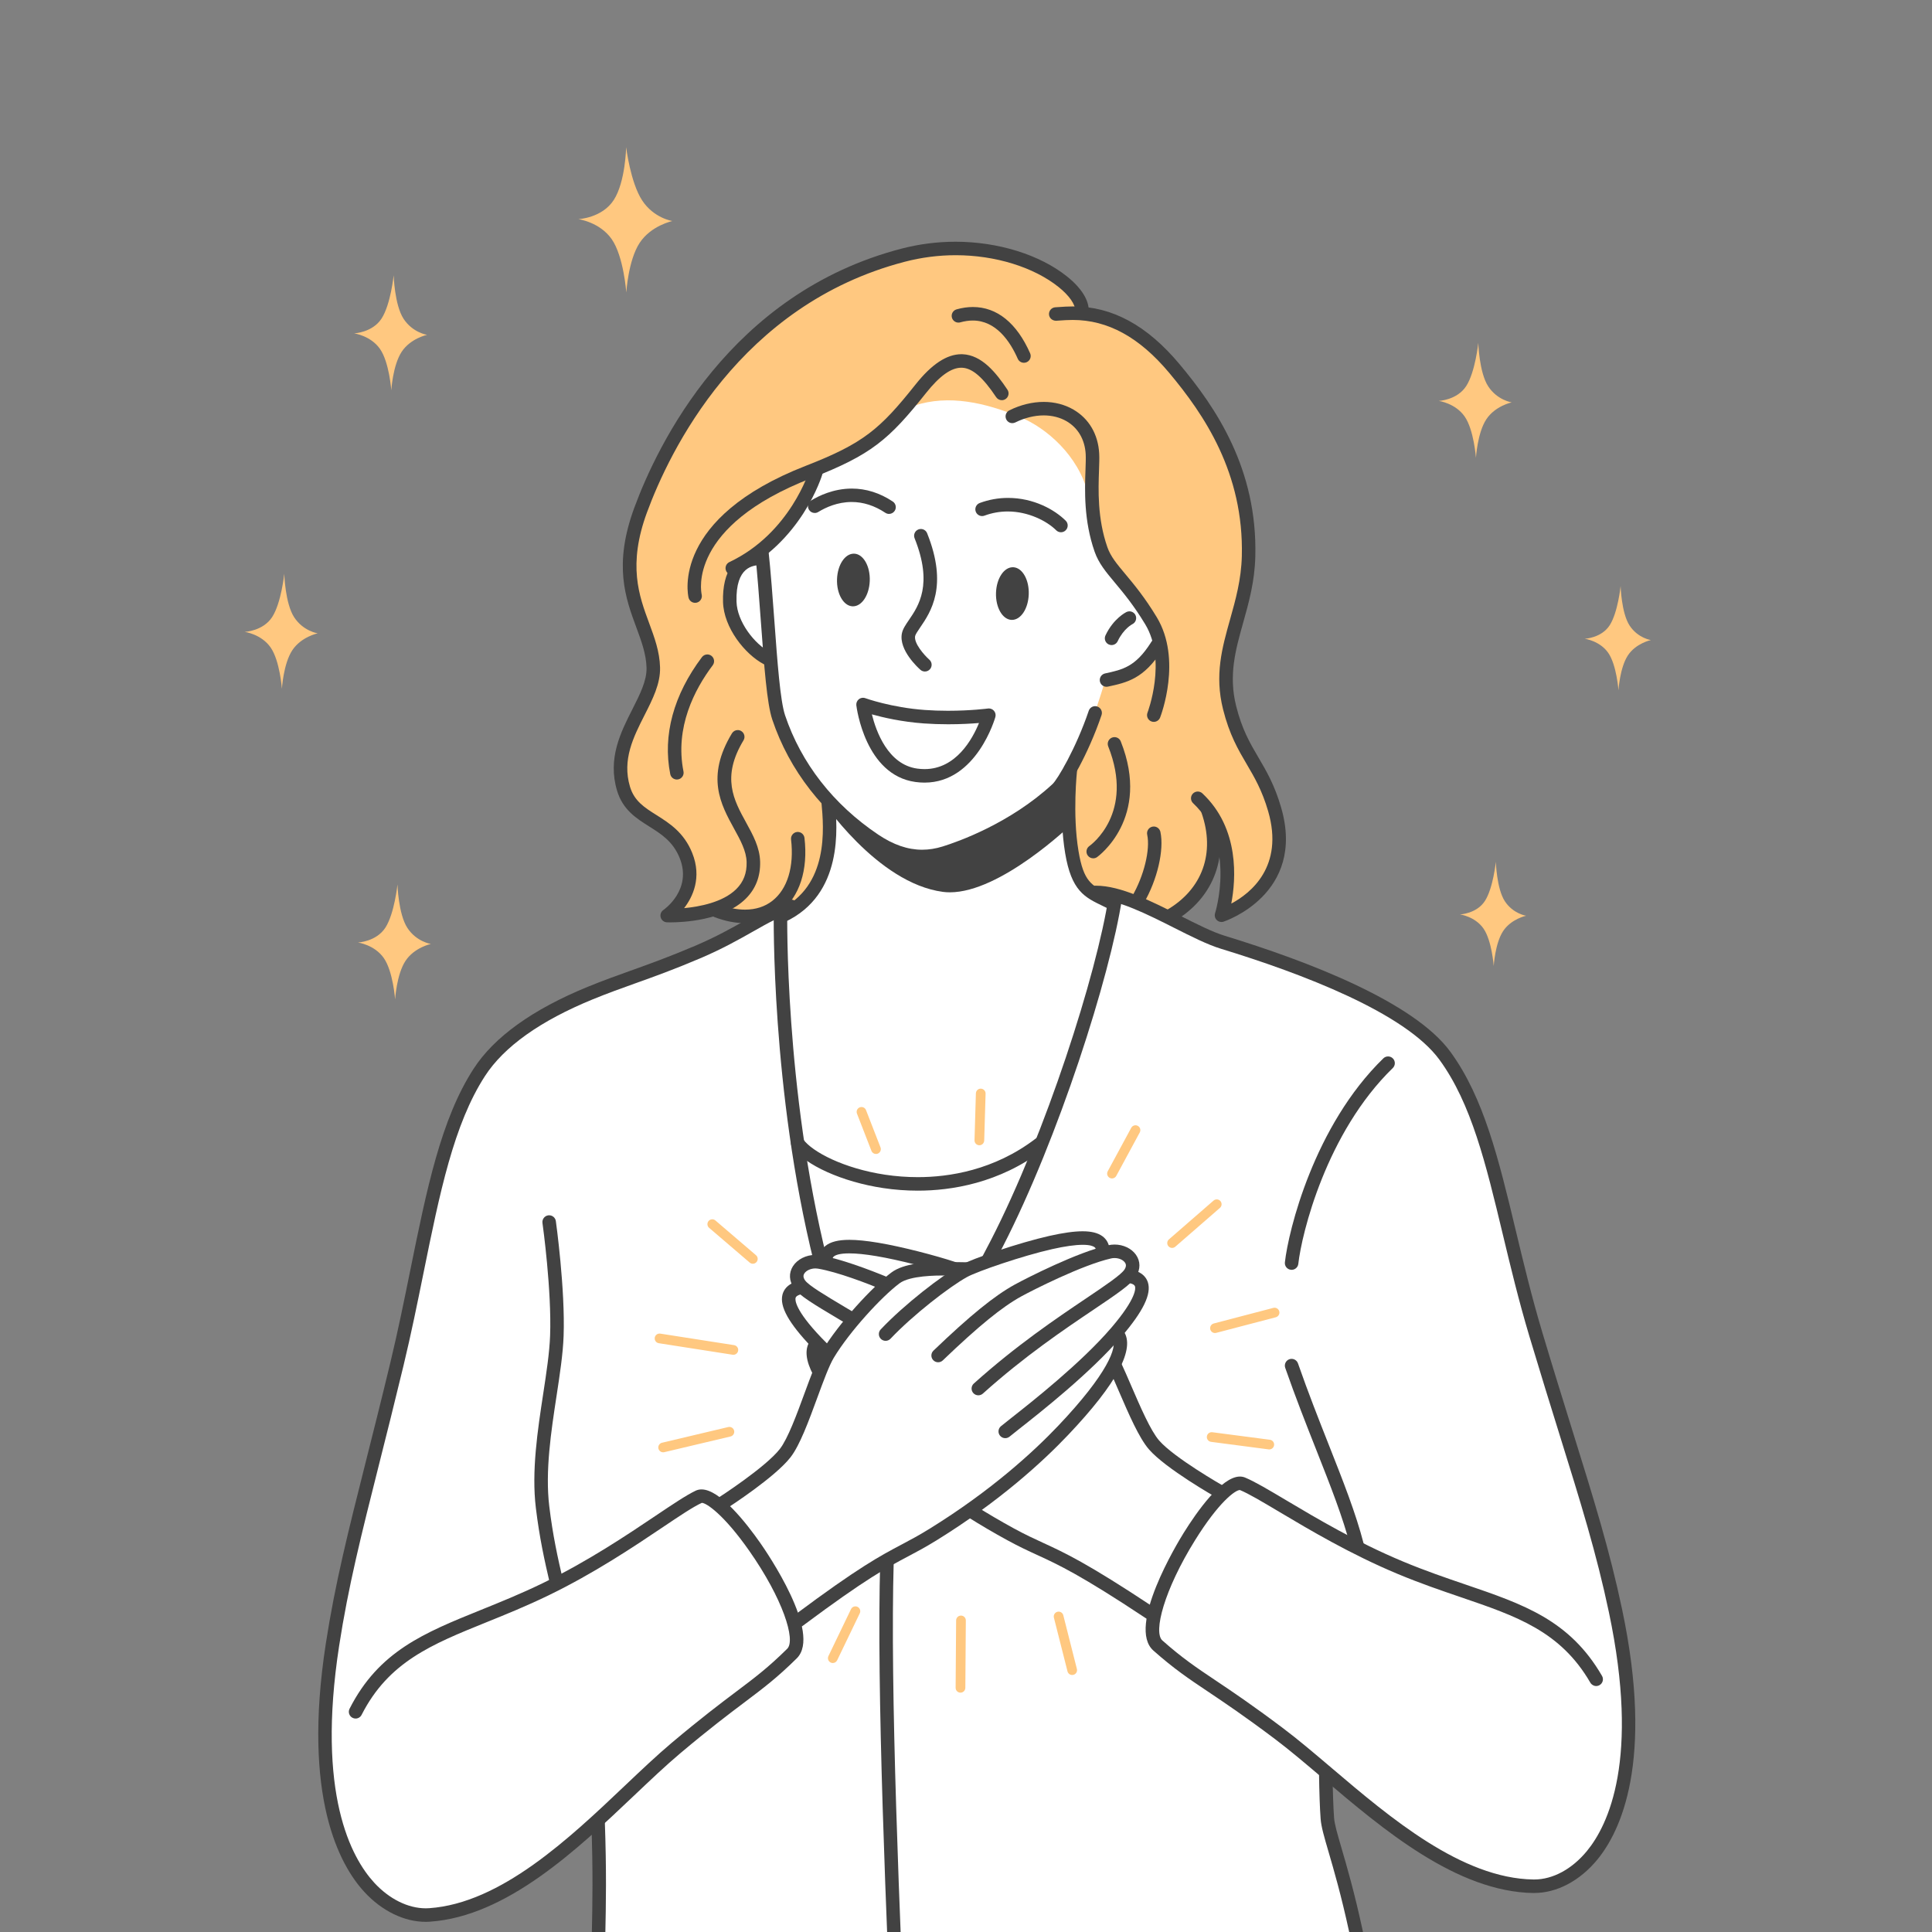 <?xml version="1.0" encoding="utf-8"?>
<!-- Generator: Adobe Illustrator 27.4.0, SVG Export Plug-In . SVG Version: 6.00 Build 0)  -->
<svg version="1.1" id="_x3C_Layer_x3E_" xmlns="http://www.w3.org/2000/svg" xmlns:xlink="http://www.w3.org/1999/xlink" x="0px"
	 y="0px" width="160px" height="160px" viewBox="0 0 160 160" enable-background="new 0 0 160 160" xml:space="preserve">
<rect x="0" y="0" width="160" height="160" fill="#808080" stroke="none"/>
<g>
	<defs>
		<rect id="SVGID_00000164487831261553453740000014934709477927574461_" x="0" width="160" height="160"/>
	</defs>
	<clipPath id="SVGID_00000103259659228371962780000006294155808939875983_">
		<use xlink:href="#SVGID_00000164487831261553453740000014934709477927574461_"  overflow="visible"/>
	</clipPath>
	
		<path clip-path="url(#SVGID_00000103259659228371962780000006294155808939875983_)" fill-rule="evenodd" clip-rule="evenodd" fill="#FFC880" d="
		M35.368,27.73c0,0-1.191-0.176-1.944-1.326c-0.752-1.15-0.822-3.608-0.822-3.608s-0.246,2.414-1,3.581
		c-0.753,1.167-2.277,1.232-2.277,1.232s1.373,0.184,2.143,1.286c0.77,1.101,0.938,3.429,0.938,3.429s0.122-2.069,0.857-3.188
		C33.998,28.018,35.368,27.73,35.368,27.73z"/>
	
		<path clip-path="url(#SVGID_00000103259659228371962780000006294155808939875983_)" fill-rule="evenodd" clip-rule="evenodd" fill="#FFC880" d="
		M26.308,52.449c0,0-1.191-0.176-1.944-1.326c-0.753-1.15-0.822-3.607-0.822-3.607s-0.246,2.413-1,3.581
		c-0.753,1.167-2.277,1.232-2.277,1.232s1.373,0.184,2.143,1.286c0.771,1.101,0.938,3.429,0.938,3.429s0.122-2.069,0.857-3.188
		C24.939,52.737,26.308,52.449,26.308,52.449z"/>
	
		<path clip-path="url(#SVGID_00000103259659228371962780000006294155808939875983_)" fill-rule="evenodd" clip-rule="evenodd" fill="#FFC880" d="
		M35.683,78.174c0,0-1.191-0.176-1.944-1.326c-0.753-1.15-0.822-3.607-0.822-3.607s-0.246,2.413-1,3.581
		c-0.753,1.167-2.277,1.232-2.277,1.232s1.373,0.184,2.143,1.286c0.771,1.101,0.938,3.429,0.938,3.429s0.122-2.069,0.857-3.188
		C34.313,78.462,35.683,78.174,35.683,78.174z"/>
	
		<path clip-path="url(#SVGID_00000103259659228371962780000006294155808939875983_)" fill-rule="evenodd" clip-rule="evenodd" fill="#FFC880" d="
		M55.685,18.304c0,0-1.535-0.227-2.506-1.709c-0.97-1.482-1.325-4.407-1.325-4.407s-0.052,2.868-1.023,4.372
		c-0.971,1.504-2.935,1.588-2.935,1.588s1.769,0.238,2.762,1.657c0.993,1.419,1.209,4.419,1.209,4.419s0.157-2.667,1.105-4.109
		C53.92,18.674,55.685,18.304,55.685,18.304z"/>
	
		<path clip-path="url(#SVGID_00000103259659228371962780000006294155808939875983_)" fill-rule="evenodd" clip-rule="evenodd" fill="#FFC880" d="
		M125.192,33.323c0,0-1.191-0.176-1.944-1.326c-0.753-1.15-0.822-3.608-0.822-3.608s-0.246,2.414-0.999,3.581
		c-0.753,1.167-2.277,1.232-2.277,1.232s1.372,0.184,2.143,1.286c0.771,1.101,0.938,3.429,0.938,3.429s0.121-2.069,0.857-3.188
		C123.823,33.611,125.192,33.323,125.192,33.323z"/>
	
		<path clip-path="url(#SVGID_00000103259659228371962780000006294155808939875983_)" fill-rule="evenodd" clip-rule="evenodd" fill="#FFC880" d="
		M136.718,53.008c0,0-1.078-0.16-1.761-1.201c-0.682-1.041-0.745-3.269-0.745-3.269s-0.223,2.187-0.905,3.244
		c-0.683,1.058-2.063,1.117-2.063,1.117s1.244,0.167,1.941,1.165c0.698,0.997,0.85,3.106,0.85,3.106s0.111-1.875,0.777-2.888
		C135.478,53.268,136.718,53.008,136.718,53.008z"/>
	
		<path clip-path="url(#SVGID_00000103259659228371962780000006294155808939875983_)" fill-rule="evenodd" clip-rule="evenodd" fill="#FFC880" d="
		M126.386,75.838c0,0-1.078-0.16-1.761-1.201c-0.682-1.041-0.745-3.269-0.745-3.269s-0.223,2.187-0.905,3.244
		c-0.683,1.058-2.063,1.117-2.063,1.117s1.244,0.167,1.941,1.165c0.698,0.997,0.85,3.106,0.85,3.106s0.111-1.875,0.777-2.888
		C125.146,76.099,126.386,75.838,126.386,75.838z"/>
	
		<g id="_xFF91_饑2_x5F_1_x5F__00000026842762204001451520000008353342224989465497_" clip-path="url(#SVGID_00000103259659228371962780000006294155808939875983_)">
		<g>
			<path fill-rule="evenodd" clip-rule="evenodd" fill="#FFC880" d="M64.057,26.511c4.318-3.662,12.437-6.97,18.34-5.786
				c6.107,1.225,7.439,5.062,7.439,5.062s2.836,0.574,3.958,1.464c1.745,1.385,3.706,3.341,5.025,5.137
				c1.738,2.365,3.839,6.405,4.371,9.744c0.704,4.412-0.544,8.184-1.204,11.009c-0.32,1.37-0.558,3.91-0.071,5.692
				c1.115,4.075,4.01,7.774,4.036,10.015c0.06,5.295-4.693,6.991-4.693,6.991s0.434-2.845,0.251-4.503
				c-0.183-1.658-0.983-2.128-0.983-2.128s0.15,1.498-0.726,3.194c-0.875,1.697-2.776,3.592-2.776,3.592l-33.976,0.004l-4.004-0.494
				l-3.582,0.043c0,0,2.404-2.4,1.282-4.929c-0.691-1.557-3.079-2.343-4.46-3.986c-0.741-0.881-1.051-2.576-0.972-3.498
				c0.158-1.842,2.55-5.352,2.707-7.719c0.119-1.801-1.124-3.622-1.699-6.026c-0.353-1.477-0.332-3.595,0.046-4.818
				C54.13,38.853,59.439,30.428,64.057,26.511z"/>
			<path fill-rule="evenodd" clip-rule="evenodd" fill="#FFFFFF" d="M64.309,75.718c0,0,13.22-4.303,28.686-1.335
				c3.044,0.585,7.108,3.509,10.153,4.546c4.738,1.615,11.302,3.994,15.088,7.025c5.253,4.205,7.491,20.643,9.261,26.134
				c1.6,4.964,6.117,18.687,7.115,28.624c0.684,6.811-1.347,10.773-2.872,13.186c-2.47,3.909-7.256,2.781-11.597,0.556
				c-5.096-2.612-10.593-7.525-10.593-7.525l0.361,4.114c0,0,1.056,2.608,2,6.447c0.615,2.505,1.078,5.819,1.527,8.29
				c1.136,6.257,1.176,6.374,1.176,6.374s-19.432,3.729-36.047,3.729c-16.615,0-28.825-3.367-28.825-3.367l-0.136-21.699
				c0,0-7.71,7.199-13.571,7.789c-3.303,0.331-6.254-2.712-7.748-5.889c-1.35-2.872-2.006-6.772-1.37-12.394
				c1.282-11.354,5.901-26.628,7.201-32.929c0.494-2.396,3.2-14.174,4.308-16.357c3.761-7.409,10.05-8.522,15.487-10.498
				C59.573,78.483,64.309,75.718,64.309,75.718z"/>
			<path fill-rule="evenodd" clip-rule="evenodd" fill="#FFFFFF" d="M66.217,95.285l19.702-0.389c0,0-0.459,1.447-1.642,4.257
				c-1.182,2.811-3.089,6.985-3.089,6.985l-13.163-0.167L66.217,95.285z"/>
			<path fill-rule="evenodd" clip-rule="evenodd" fill="#FFFFFF" d="M67.472,38.853c0,0,2.435-0.703,4.548-2.138
				c1.346-0.914,1.947-2.547,3.691-3.122c2.869-0.945,5.894-0.243,8.773,0.948c2.17,0.898,4.816,3.168,5.612,6.321
				c0.298,1.179,0.232,2.979,1.254,5.03c0.919,1.844,2.416,3.162,3.414,4.562c0.86,1.206,1.295,2.631,1.295,2.631
				s-0.742,1.51-1.884,2.351c-1.142,0.84-2.686,1.012-2.686,1.012s-0.403,1.459-1.098,3.325c-0.695,1.866-1.683,4.138-1.683,4.138
				s-0.595,5.109,0.282,7.84c0.878,2.731,3.23,3.084,3.23,3.084s-0.387,2.863-1.895,7.901c-1.507,5.038-4.135,12.252-4.135,12.252
				s-5.576,2.996-10.562,3.068c-4.986,0.072-9.383-2.779-9.383-2.779s-0.808-4.703-1.178-9.472c-0.371-4.77-0.391-9.964-0.391-9.964
				s2.158-0.924,3.108-3.293c0.95-2.369,0.779-5.826,0.779-5.826s-2.74-3.861-3.905-6.888c-1.164-3.028-0.754-5.222-0.754-5.222
				s-3.047-0.725-3.432-4.387c-0.395-3.768,2.509-4.183,2.509-4.183s2.069-2.172,3.192-3.969
				C67.295,40.275,67.472,38.853,67.472,38.853z"/>
			<path fill-rule="evenodd" clip-rule="evenodd" fill="#FFFFFF" d="M66.096,106.583c0,0-0.272-1.11,0.169-1.634
				c0.441-0.524,1.596-0.462,1.596-0.462s0.25-1.427,3.14-1.268c2.889,0.16,8.417,1.906,8.417,1.906s5.403-1.99,8.38-2.353
				c2.977-0.363,3.528,0.903,3.528,0.903s1.557-0.159,2.183,0.34c0.626,0.499,0.319,1.656,0.319,1.656s0.969,0.313,0.686,1.49
				c-0.283,1.176-1.819,3.215-1.819,3.215s0.121,0.629-0.005,1.306c-0.126,0.676-0.498,1.399-0.498,1.399l3.168,6.559l5.852,3.858
				c0,0-2.009,2.118-3.42,4.707c-1.411,2.589-2.224,5.65-2.224,5.65l-5.42-3.809l-10.069-4.802l-8.413,5.055l-5.916,4.039
				c0,0-1.132-2.77-2.696-5.155c-1.566-2.386-3.564-4.387-3.564-4.387s4.131-2.73,5.414-4.39c1.349-1.745,2.811-6.643,2.811-6.643
				l-0.116-2.501c0,0-2.049-2.085-2.236-2.913C64.959,106.555,66.096,106.583,66.096,106.583z"/>
			<g>
				<path fill="#424242" d="M59.741,125.101c-0.192,0-0.368-0.096-0.471-0.258c-0.166-0.259-0.091-0.606,0.169-0.772
					c0.04-0.025,3.963-2.549,5.148-4.078c0.663-0.855,1.397-2.856,2.045-4.621c0.523-1.425,1.016-2.766,1.462-3.508
					c1.369-2.277,4.151-5.299,5.725-6.479c1.034-0.775,2.916-0.875,4.44-0.875c0.401,0,0.786,0.008,1.134,0.015
					c0.223,0.005,0.429,0.009,0.613,0.01c0.149,0.001,0.289,0.06,0.394,0.167c0.105,0.107,0.162,0.248,0.161,0.397
					c-0.002,0.317-0.234,0.556-0.54,0.556c-0.211-0.002-0.422-0.006-0.65-0.011c-0.323-0.007-0.694-0.014-1.086-0.014
					c-0.724,0-2.926,0-3.794,0.651c-1.491,1.118-4.133,3.991-5.437,6.161c-0.391,0.649-0.864,1.937-1.365,3.301
					c-0.715,1.949-1.449,3.946-2.217,4.937c-1.271,1.64-5.007,4.063-5.429,4.334C59.953,125.07,59.848,125.101,59.741,125.101z"/>
			</g>
			<g>
				<path fill="#424242" d="M73.342,111.042c-0.143,0-0.279-0.054-0.384-0.153c-0.224-0.212-0.234-0.567-0.023-0.791
					c1.956-2.07,5.061-4.469,6.624-5.328c0.992-0.545,4.877-1.864,7.342-2.417c1.153-0.259,2.056-0.384,2.759-0.384
					c0.72,0,1.253,0.132,1.63,0.404c0.342,0.247,0.546,0.607,0.59,1.041c0.015,0.148-0.029,0.294-0.124,0.409
					c-0.095,0.116-0.229,0.188-0.378,0.203c-0.019,0.002-0.038,0.003-0.056,0.003c-0.289,0-0.527-0.217-0.555-0.504
					c-0.012-0.116-0.048-0.185-0.131-0.245c-0.12-0.087-0.385-0.19-0.966-0.19c-0.623,0-1.472,0.119-2.523,0.355
					c-2.483,0.557-6.209,1.845-7.049,2.306c-1.488,0.818-4.519,3.179-6.349,5.116C73.643,110.978,73.495,111.042,73.342,111.042z"/>
			</g>
			<g>
				<path fill="#424242" d="M81.021,115.554c-0.159,0-0.311-0.068-0.416-0.186c-0.206-0.229-0.187-0.583,0.042-0.789
					c3.511-3.156,6.867-5.415,9.317-7.064c1.557-1.048,2.896-1.95,3.169-2.389c0.181-0.292,0.102-0.466,0.027-0.571
					c-0.16-0.224-0.497-0.369-0.86-0.369c-0.095,0-0.189,0.01-0.279,0.031c-2.388,0.536-6.542,2.65-7.442,3.145
					c-1.597,0.877-3.541,2.462-6.5,5.299c-0.104,0.1-0.242,0.156-0.387,0.156c-0.154,0-0.297-0.061-0.404-0.172
					c-0.214-0.223-0.206-0.578,0.016-0.791c3.035-2.909,5.049-4.546,6.736-5.472c0.988-0.543,5.197-2.686,7.735-3.255
					c0.173-0.039,0.351-0.059,0.53-0.059c0.721,0,1.398,0.322,1.766,0.84c0.385,0.542,0.389,1.201,0.011,1.81
					c-0.399,0.644-1.631,1.473-3.494,2.728c-2.423,1.631-5.742,3.865-9.194,6.968C81.292,115.503,81.159,115.554,81.021,115.554z"/>
			</g>
			<g>
				<path fill="#424242" d="M83.251,119.103c-0.165,0-0.321-0.073-0.428-0.199c-0.199-0.236-0.169-0.589,0.067-0.788
					c0.157-0.132,0.444-0.358,0.828-0.66c1.743-1.372,5.82-4.583,8.32-7.502c2.112-2.468,2.002-3.278,1.959-3.415
					c-0.015-0.048-0.055-0.174-0.393-0.26c-0.299-0.076-0.48-0.382-0.403-0.681c0.063-0.248,0.287-0.42,0.543-0.42
					c0.046,0,0.092,0.006,0.137,0.017c0.777,0.199,1.072,0.658,1.183,1.007c0.305,0.966-0.386,2.39-2.176,4.48
					c-2.575,3.007-6.711,6.263-8.478,7.654l-0.033,0.026c-0.353,0.278-0.618,0.487-0.765,0.611
					C83.509,119.056,83.382,119.103,83.251,119.103z"/>
			</g>
			<g>
				<path fill="#424242" d="M66.157,134.747c-0.176,0-0.344-0.084-0.449-0.225c-0.184-0.247-0.133-0.598,0.114-0.783
					c5.294-3.95,7.098-4.904,8.843-5.826c0.729-0.385,1.412-0.747,2.336-1.319c5.112-3.165,8.61-6.383,10.644-8.526
					c4.056-4.273,4.947-6.555,4.478-7.211c-0.087-0.121-0.122-0.269-0.097-0.416c0.024-0.148,0.105-0.277,0.227-0.364
					c0.094-0.069,0.207-0.105,0.325-0.105c0.18,0,0.35,0.088,0.455,0.235c1.031,1.441-0.508,4.346-4.577,8.632
					c-2.079,2.19-5.652,5.478-10.866,8.707c-0.956,0.591-1.655,0.961-2.396,1.353c-1.711,0.905-3.477,1.838-8.703,5.737
					C66.394,134.709,66.278,134.747,66.157,134.747z"/>
			</g>
			<g>
				<path fill="#424242" d="M35.254,159.159c-1.781,0-3.634-0.904-5.085-2.482c-2.032-2.209-5.149-7.816-3.19-20.538
					c0.769-4.987,1.841-9.243,3.326-15.134c0.597-2.367,1.272-5.044,2.019-8.146c0.628-2.608,1.149-5.173,1.652-7.654
					c1.366-6.731,2.543-12.529,5.252-16.704c1.706-2.631,4.886-4.912,9.452-6.78c1.248-0.511,2.355-0.907,3.527-1.327
					c1.56-0.559,3.173-1.137,5.336-2.056c1.778-0.756,3.117-1.514,4.297-2.183c1.349-0.765,2.41-1.366,3.557-1.638
					c0.043-0.01,0.085-0.014,0.127-0.014c0.261,0,0.486,0.177,0.546,0.429c0.071,0.301-0.115,0.603-0.415,0.674
					c-0.991,0.235-1.991,0.801-3.257,1.518c-1.149,0.651-2.577,1.461-4.418,2.243c-2.189,0.931-3.816,1.514-5.389,2.077
					c-1.17,0.419-2.267,0.812-3.487,1.311c-4.35,1.78-7.357,3.918-8.937,6.353c-2.593,3.996-3.75,9.695-5.09,16.296
					c-0.506,2.494-1.028,5.068-1.666,7.716c-0.729,3.028-1.4,5.691-1.992,8.041l-0.028,0.112
					c-1.478,5.863-2.546,10.099-3.306,15.035c-1.888,12.26,1.011,17.549,2.908,19.61c1.239,1.347,2.794,2.12,4.266,2.12
					c0.096,0,0.192-0.003,0.287-0.01c5.943-0.413,11.623-5.801,16.187-10.131c1.375-1.304,2.667-2.529,3.88-3.551
					c2.459-2.07,4.071-3.284,5.367-4.26c1.531-1.152,2.636-1.984,4.215-3.544c0.726-0.717-0.367-4.15-3.152-8.12
					c-2.099-2.994-3.548-3.962-3.921-3.962c-0.727,0.334-1.813,1.063-3.188,1.987c-2.426,1.63-5.719,3.842-9.538,5.689
					c-1.824,0.882-3.501,1.561-5.124,2.217c-4.522,1.829-8.09,3.271-10.326,7.664c-0.096,0.189-0.287,0.306-0.498,0.306
					c-0.088,0-0.176-0.021-0.254-0.062c-0.274-0.14-0.384-0.477-0.244-0.752c2.425-4.765,6.165-6.277,10.899-8.191
					c1.609-0.651,3.269-1.322,5.061-2.189c3.743-1.81,6.996-3.995,9.372-5.591c1.43-0.961,2.553-1.715,3.327-2.084
					c0.149-0.071,0.313-0.107,0.488-0.107c1.527,0,3.703,2.777,4.864,4.433c0.532,0.758,5.136,7.47,3.022,9.558
					c-1.63,1.609-2.76,2.46-4.323,3.637c-1.294,0.975-2.892,2.178-5.325,4.226c-1.194,1.005-2.474,2.22-3.829,3.505
					c-4.694,4.453-10.537,9.996-16.882,10.437C35.5,159.155,35.378,159.159,35.254,159.159z"/>
			</g>
			<g>
				<path fill="#424242" d="M64.776,76.403c-0.216,0-0.415-0.126-0.507-0.322c-0.131-0.279-0.01-0.613,0.269-0.744
					c4.134-1.94,3.685-6.775,3.494-8.84c-0.028-0.307,0.198-0.58,0.505-0.609c0.018-0.002,0.037-0.003,0.056-0.003
					c0.288,0,0.526,0.218,0.553,0.508c0.195,2.101,0.712,7.683-4.133,9.957C64.938,76.385,64.858,76.403,64.776,76.403z"/>
			</g>
			<g>
				<path fill="#424242" d="M101.085,124.129c-0.095,0-0.19-0.025-0.275-0.073c-0.174-0.098-4.266-2.42-5.66-4.027
					c-0.823-0.949-1.666-2.903-2.481-4.793c-0.289-0.671-0.589-1.365-0.866-1.954c-0.063-0.135-0.071-0.287-0.02-0.428
					c0.051-0.141,0.153-0.253,0.289-0.316c0.075-0.035,0.155-0.054,0.238-0.054c0.216,0,0.414,0.126,0.506,0.322
					c0.277,0.59,0.566,1.26,0.872,1.969c0.753,1.745,1.597,3.703,2.306,4.521c1.238,1.426,5.196,3.689,5.363,3.785
					c0.133,0.075,0.227,0.195,0.267,0.339c0.04,0.144,0.021,0.295-0.053,0.425C101.474,124.02,101.287,124.129,101.085,124.129z"/>
			</g>
			<g>
				<path fill="#424242" d="M78.885,105.588c-0.058,0-0.117-0.009-0.174-0.028c-1.534-0.503-4.213-1.213-6.159-1.538
					c-0.888-0.148-1.634-0.223-2.217-0.223c-0.796,0-1.133,0.137-1.276,0.252c-0.079,0.064-0.112,0.135-0.117,0.253
					c-0.013,0.304-0.259,0.534-0.571,0.534c-0.321-0.014-0.56-0.276-0.546-0.584c0.019-0.435,0.202-0.806,0.531-1.072
					c0.419-0.339,1.067-0.504,1.981-0.504c0.642,0,1.427,0.079,2.399,0.241c2,0.334,4.751,1.062,6.324,1.578
					c0.142,0.047,0.257,0.146,0.325,0.279c0.067,0.133,0.079,0.285,0.032,0.427C79.342,105.433,79.128,105.588,78.885,105.588z"/>
			</g>
			<g>
				<path fill="#424242" d="M70.606,109.836c-0.101,0-0.2-0.028-0.287-0.08l-0.932-0.556c-1.927-1.147-3.199-1.905-3.633-2.526
					c-0.41-0.587-0.443-1.245-0.089-1.807c0.361-0.572,1.088-0.941,1.852-0.941c0.133,0,0.266,0.011,0.397,0.033
					c1.668,0.279,4.016,1.161,5.691,1.853c0.285,0.117,0.421,0.445,0.304,0.73c-0.087,0.21-0.289,0.346-0.517,0.346
					c-0.074,0-0.145-0.014-0.213-0.042c-1.33-0.548-3.807-1.509-5.449-1.784c-0.067-0.011-0.135-0.016-0.204-0.016
					c-0.383,0-0.759,0.172-0.915,0.418c-0.069,0.109-0.137,0.287,0.06,0.569c0.296,0.423,1.683,1.249,3.289,2.205l0.936,0.558
					c0.264,0.158,0.351,0.502,0.192,0.767C70.985,109.732,70.802,109.836,70.606,109.836z"/>
			</g>
			<g>
				<path fill="#424242" d="M68.54,112.646c-0.144,0-0.281-0.055-0.386-0.154c-0.33-0.313-0.643-0.624-0.932-0.925
					c-1.902-1.988-2.672-3.37-2.421-4.352c0.091-0.355,0.36-0.83,1.124-1.072c0.055-0.017,0.112-0.026,0.169-0.026
					c0.245,0,0.46,0.157,0.534,0.391c0.093,0.294-0.07,0.609-0.364,0.702c-0.333,0.105-0.366,0.234-0.378,0.282
					c-0.036,0.14-0.1,0.955,2.145,3.301c0.276,0.287,0.577,0.586,0.894,0.888c0.224,0.212,0.233,0.567,0.021,0.791
					C68.839,112.583,68.692,112.646,68.54,112.646z"/>
			</g>
			<g>
				<path fill="#424242" d="M67.848,114.17c-0.208,0-0.397-0.114-0.495-0.297c-0.623-1.176-0.725-2.108-0.303-2.772
					c0.103-0.162,0.28-0.26,0.473-0.26c0.106,0,0.21,0.03,0.3,0.087c0.126,0.08,0.214,0.205,0.246,0.35
					c0.033,0.146,0.007,0.296-0.074,0.422c-0.182,0.287-0.056,0.888,0.347,1.648c0.144,0.273,0.04,0.612-0.232,0.756
					C68.029,114.148,67.939,114.17,67.848,114.17z"/>
			</g>
			<g>
				<path fill="#424242" d="M95.213,134.116c-0.11,0-0.217-0.032-0.309-0.094c-5.43-3.601-7.244-4.435-8.999-5.242
					c-0.765-0.351-1.484-0.682-2.475-1.222c-1.115-0.608-2.223-1.258-3.295-1.934c-0.261-0.165-0.339-0.511-0.175-0.771
					c0.103-0.163,0.28-0.261,0.474-0.261c0.105,0,0.208,0.03,0.298,0.086c1.048,0.661,2.137,1.3,3.234,1.899
					c0.959,0.522,1.661,0.845,2.404,1.187c1.791,0.823,3.644,1.674,9.153,5.328c0.125,0.082,0.21,0.209,0.239,0.355
					c0.029,0.146,0,0.295-0.082,0.42C95.577,134.022,95.402,134.116,95.213,134.116z"/>
			</g>
			<g>
				<path fill="#424242" d="M127.021,156.772c-6.385-0.087-12.515-5.294-17.44-9.479c-1.429-1.213-2.771-2.354-4.011-3.287
					c-2.551-1.919-4.208-3.028-5.538-3.92c-1.624-1.088-2.797-1.875-4.513-3.393c-2.229-1.972,2.012-8.947,2.503-9.736
					c1.087-1.746,3.138-4.675,4.664-4.675c0.148,0,0.289,0.027,0.421,0.081c0.792,0.325,1.953,1.016,3.423,1.89
					c2.461,1.464,5.826,3.465,9.66,5.064c1.837,0.767,3.529,1.344,5.165,1.902c4.826,1.647,8.638,2.948,11.317,7.571
					c0.075,0.129,0.095,0.28,0.057,0.424c-0.038,0.144-0.131,0.265-0.26,0.34c-0.085,0.05-0.182,0.076-0.28,0.076
					c-0.199,0-0.384-0.107-0.484-0.279c-2.47-4.26-6.106-5.501-10.709-7.072c-1.655-0.565-3.364-1.148-5.237-1.929
					c-3.904-1.629-7.307-3.653-9.792-5.131c-1.438-0.856-2.567-1.528-3.284-1.821c-0.001,0-0.002,0-0.002,0
					c-0.388,0-1.76,1.017-3.708,4.15c-2.57,4.13-3.477,7.63-2.712,8.307c1.66,1.469,2.807,2.237,4.395,3.301
					c1.357,0.909,3.028,2.03,5.588,3.956c1.273,0.957,2.628,2.109,4.063,3.328c4.788,4.068,10.748,9.131,16.696,9.211l0.056,0
					c1.541,0,3.13-0.859,4.362-2.356c1.78-2.163,4.384-7.605,1.827-19.749c-1.029-4.891-2.326-9.056-4.12-14.821
					c-0.73-2.345-1.556-5.002-2.464-8.034c-0.891-2.975-1.567-5.793-2.221-8.519c-1.389-5.788-2.587-10.781-5.231-14.405
					c-2.839-3.894-11.409-7.149-18.097-9.194c-1.12-0.343-2.463-1.02-3.885-1.737c-2.202-1.111-4.691-2.368-6.453-2.368l-0.06-0.157
					l0.01,0.157c0,0,0,0-0.001,0c-0.315,0-0.566-0.247-0.57-0.551c-0.002-0.149,0.054-0.29,0.158-0.398
					c0.104-0.107,0.243-0.167,0.393-0.17l0.058,0c2.039,0,4.542,1.263,6.964,2.484c1.38,0.696,2.683,1.354,3.714,1.669
					c6.851,2.095,15.652,5.461,18.674,9.605c2.775,3.805,3.998,8.901,5.414,14.802c0.65,2.712,1.323,5.513,2.205,8.461
					c0.889,2.971,1.703,5.585,2.42,7.892l0.04,0.13c1.803,5.793,3.106,9.979,4.147,14.923c2.652,12.601-0.151,18.372-2.059,20.69
					c-1.445,1.757-3.35,2.764-5.226,2.764C127.056,156.773,127.021,156.772,127.021,156.772z"/>
			</g>
			<g>
				<path fill="#424242" d="M92.186,75.387c-0.087,0-0.174-0.021-0.252-0.061c-0.211-0.107-0.411-0.203-0.6-0.294
					c-1.51-0.725-2.601-1.249-3.122-4.372c-0.538-3.231-0.142-6.834-0.125-6.986c0.033-0.283,0.272-0.496,0.558-0.496
					c0.02,0,0.04,0.001,0.061,0.003c0.307,0.035,0.528,0.313,0.493,0.619c-0.004,0.036-0.396,3.601,0.117,6.675
					c0.425,2.55,1.076,2.862,2.502,3.547c0.197,0.094,0.403,0.194,0.622,0.304c0.134,0.068,0.232,0.183,0.279,0.325
					c0.046,0.142,0.035,0.294-0.033,0.427C92.59,75.269,92.398,75.387,92.186,75.387z"/>
			</g>
			<g>
				<path fill="#424242" d="M112.391,128.537c-0.255,0-0.478-0.173-0.541-0.42c-0.635-2.458-1.661-5.054-2.848-8.06
					c-0.838-2.121-1.702-4.309-2.565-6.778c-0.049-0.141-0.041-0.293,0.024-0.428c0.065-0.134,0.178-0.236,0.319-0.285
					c0.06-0.021,0.122-0.031,0.185-0.031c0.237,0,0.449,0.151,0.528,0.375c0.849,2.432,1.705,4.599,2.532,6.695
					c1.215,3.076,2.253,5.701,2.908,8.232c0.037,0.145,0.016,0.295-0.06,0.424c-0.076,0.129-0.197,0.22-0.342,0.257
					C112.485,128.531,112.438,128.537,112.391,128.537z"/>
			</g>
			<g>
				<path fill="#424242" d="M106.902,105.157c-0.147-0.016-0.281-0.09-0.374-0.206c-0.093-0.117-0.135-0.263-0.119-0.411
					c0.289-2.606,2.408-11.303,8.155-16.893c0.106-0.102,0.244-0.158,0.391-0.158c0.152,0,0.294,0.06,0.401,0.169
					c0.215,0.221,0.21,0.576-0.011,0.791c-5.512,5.361-7.546,13.712-7.824,16.215c-0.031,0.284-0.27,0.498-0.556,0.498
					C106.945,105.161,106.924,105.16,106.902,105.157z"/>
			</g>
			<g>
				<path fill="#424242" d="M46.097,131.63c-0.261,0-0.485-0.178-0.544-0.432c-0.465-1.988-0.874-3.836-1.175-6.313
					c-0.37-3.053,0.148-6.448,0.606-9.443c0.269-1.765,0.522-3.422,0.573-4.831c0.136-3.748-0.6-9.103-0.632-9.329
					c-0.043-0.305,0.171-0.589,0.476-0.632c0.027-0.004,0.052-0.005,0.077-0.005c0.278,0,0.516,0.207,0.555,0.482
					c0.008,0.054,0.784,5.626,0.642,9.525c-0.053,1.475-0.312,3.166-0.585,4.957c-0.447,2.925-0.953,6.239-0.601,9.141
					c0.295,2.426,0.697,4.24,1.153,6.193c0.034,0.145,0.01,0.296-0.069,0.423c-0.079,0.127-0.202,0.215-0.348,0.249
					C46.184,131.625,46.141,131.63,46.097,131.63z"/>
			</g>
			<g>
				<path fill="#424242" d="M49.651,173.347c-0.303,0-0.548-0.237-0.559-0.54c-0.213-6.113-0.147-9.361-0.082-12.502
					c0.056-2.715,0.109-5.279-0.039-9.455c-0.005-0.149,0.047-0.292,0.149-0.401c0.102-0.109,0.24-0.173,0.39-0.178l0,0
					c0.318,0,0.568,0.237,0.578,0.539c0.149,4.2,0.096,6.776,0.04,9.503c-0.065,3.146-0.131,6.38,0.08,12.454
					c0.005,0.149-0.047,0.291-0.149,0.4c-0.102,0.11-0.241,0.173-0.391,0.178C49.669,173.347,49.653,173.347,49.651,173.347z"/>
			</g>
			<g>
				<path fill="#424242" d="M114.297,172.85c-0.282,0-0.521-0.212-0.555-0.493c-1.268-10.609-2.858-16.051-3.712-18.975
					c-0.368-1.261-0.612-2.094-0.661-2.746c-0.067-0.894-0.112-2.193-0.134-3.86c-0.003-0.308,0.244-0.563,0.552-0.567
					c0.001,0,0.002,0,0.003,0c0.318,0,0.56,0.253,0.564,0.552c0.02,1.614,0.065,2.925,0.129,3.791
					c0.041,0.535,0.271,1.323,0.62,2.516c0.863,2.956,2.47,8.458,3.749,19.156c0.018,0.148-0.023,0.295-0.116,0.412
					c-0.092,0.118-0.225,0.192-0.374,0.21C114.343,172.849,114.32,172.85,114.297,172.85z"/>
			</g>
			<g>
				<path fill="#424242" d="M81.886,104.814c-0.091,0-0.182-0.023-0.262-0.066c-0.132-0.07-0.229-0.187-0.272-0.33
					c-0.043-0.143-0.029-0.294,0.041-0.426c0.223-0.42,0.446-0.846,0.668-1.278c4.531-8.821,8.776-22.078,9.752-28.459
					c0.042-0.275,0.274-0.475,0.553-0.475c0.028,0,0.056,0.002,0.084,0.006c0.305,0.047,0.515,0.333,0.469,0.638
					c-0.989,6.465-5.282,19.883-9.863,28.801c-0.224,0.437-0.449,0.867-0.674,1.291C82.283,104.7,82.094,104.814,81.886,104.814z"/>
			</g>
			<g>
				<path fill="#424242" d="M74.688,176.529c-0.3,0-0.545-0.235-0.559-0.536c-0.792-18.51-1.54-35.966-1.233-46.728
					c0.008-0.295,0.269-0.543,0.568-0.543c0.156,0.004,0.295,0.066,0.398,0.175c0.102,0.109,0.157,0.251,0.152,0.4
					c-0.306,10.733,0.442,28.179,1.233,46.649c0.013,0.308-0.227,0.569-0.535,0.583C74.709,176.528,74.69,176.529,74.688,176.529z"
					/>
			</g>
			<g>
				<path fill="#424242" d="M67.954,104.986c-0.258,0-0.481-0.175-0.543-0.425c-3.559-14.333-3.334-28.875-3.332-29.021
					c0.005-0.303,0.256-0.549,0.559-0.549c0.319,0.006,0.565,0.261,0.56,0.569c-0.003,0.144-0.228,14.529,3.299,28.731
					c0.036,0.145,0.013,0.296-0.064,0.424c-0.077,0.128-0.2,0.218-0.345,0.254C68.046,104.981,68,104.986,67.954,104.986z"/>
			</g>
			<g>
				<path fill="#424242" d="M76.016,98.605c-0.968,0-1.937-0.072-2.881-0.215c-3.37-0.507-6.464-1.898-7.525-3.384
					c-0.087-0.122-0.121-0.27-0.097-0.417c0.024-0.147,0.105-0.276,0.227-0.363c0.095-0.068,0.207-0.104,0.324-0.104
					c0.18,0,0.351,0.088,0.456,0.234c0.74,1.036,3.368,2.414,6.781,2.928c0.891,0.134,1.805,0.202,2.715,0.202
					c2.542,0,6.298-0.553,9.75-3.189c0.098-0.075,0.216-0.115,0.339-0.115c0.176,0,0.338,0.08,0.445,0.22
					c0.187,0.245,0.14,0.597-0.105,0.784C82.744,98.012,78.73,98.605,76.016,98.605z"/>
			</g>
			<g>
				<path fill-rule="evenodd" clip-rule="evenodd" fill="#FFFFFF" d="M81.893,59.229c0,0-2.449,0.332-5.338,0.125
					c-2.889-0.207-5.081-1.008-5.081-1.008s0.649,5.337,4.406,5.859C80.364,64.829,81.893,59.229,81.893,59.229z"/>
				<path fill="#424242" d="M76.565,64.813c-0.249,0-0.505-0.018-0.763-0.054c-4.134-0.575-4.855-6.111-4.884-6.346
					c-0.023-0.192,0.056-0.385,0.207-0.505c0.099-0.078,0.222-0.121,0.348-0.121c0.066,0,0.13,0.011,0.192,0.034
					c0.021,0.008,2.16,0.778,4.929,0.976c0.611,0.044,1.253,0.066,1.907,0.066c1.915,0,3.302-0.185,3.316-0.187
					c0.025-0.004,0.05-0.005,0.075-0.005c0.162,0,0.316,0.07,0.422,0.191c0.124,0.142,0.168,0.334,0.119,0.516
					C82.418,59.431,80.894,64.813,76.565,64.813z M72.205,59.16c0.351,1.417,1.337,4.155,3.752,4.491
					c0.206,0.029,0.411,0.043,0.609,0.043c2.613,0,3.976-2.506,4.51-3.818c-0.621,0.052-1.507,0.105-2.549,0.105
					c-0.686,0-1.362-0.023-2.011-0.069C74.666,59.78,73.1,59.411,72.205,59.16z"/>
			</g>
			<g>
				<path fill="#424242" d="M76.377,71.485c-1.431,0-2.828-0.471-4.27-1.439c-3.917-2.63-6.735-6.244-8.15-10.453
					c-0.446-1.327-0.675-4.45-0.941-8.067c-0.145-1.985-0.296-4.038-0.492-5.866c-0.033-0.307,0.19-0.583,0.496-0.616
					c0.02-0.002,0.039-0.003,0.058-0.003c0.287,0,0.527,0.215,0.558,0.5c0.198,1.846,0.349,3.909,0.496,5.903
					c0.249,3.394,0.484,6.6,0.884,7.793c1.337,3.974,4.004,7.39,7.713,9.881c1.256,0.843,2.445,1.253,3.635,1.253
					c0.563,0,1.122-0.089,1.708-0.271c1.24-0.386,5.558-1.897,9.096-5.168c0.396-0.366,1.938-2.946,2.998-6.071
					c0.078-0.227,0.291-0.38,0.529-0.38c0.062,0,0.123,0.01,0.181,0.031c0.291,0.099,0.448,0.417,0.349,0.709
					c-1.115,3.285-2.764,6.039-3.299,6.534c-3.711,3.43-8.227,5.011-9.523,5.414C77.728,71.378,77.045,71.485,76.377,71.485z"/>
			</g>
			<g>
				<path fill="#424242" d="M76.596,55.612c-0.136,0-0.267-0.05-0.369-0.14c-0.185-0.162-1.798-1.628-1.539-3.001
					c0.07-0.372,0.297-0.704,0.585-1.125c0.799-1.171,2.006-2.938,0.469-6.771c-0.115-0.286,0.025-0.613,0.311-0.727
					c0.067-0.027,0.137-0.04,0.208-0.04c0.23,0,0.434,0.138,0.519,0.351c1.759,4.387,0.293,6.534-0.583,7.816
					c-0.189,0.276-0.383,0.561-0.411,0.704c-0.111,0.59,0.747,1.572,1.18,1.954c0.231,0.204,0.253,0.558,0.049,0.789
					C76.909,55.543,76.756,55.612,76.596,55.612z"/>
			</g>
			<g>
				<path fill="#424242" d="M73.626,42.56c-0.11,0-0.217-0.032-0.309-0.094c-0.891-0.592-1.828-0.893-2.786-0.893
					c-1.175,0-2.152,0.45-2.766,0.827c-0.089,0.054-0.189,0.083-0.292,0.083c-0.196,0-0.374-0.1-0.477-0.266
					c-0.078-0.127-0.102-0.277-0.068-0.423c0.035-0.145,0.124-0.268,0.251-0.347c0.598-0.368,1.832-0.985,3.368-0.985
					c1.179,0,2.319,0.361,3.389,1.072c0.124,0.083,0.209,0.209,0.239,0.356c0.03,0.147,0,0.296-0.083,0.42
					C73.989,42.466,73.814,42.56,73.626,42.56z"/>
			</g>
			<path fill-rule="evenodd" clip-rule="evenodd" fill="#424242" d="M70.595,50.212c-0.748-0.038-1.32-1.047-1.276-2.249
				c0.043-1.184,0.654-2.111,1.391-2.111l0.044,0.001c0.748,0.038,1.32,1.047,1.276,2.249c-0.044,1.184-0.655,2.111-1.391,2.111
				L70.595,50.212z"/>
			<path fill-rule="evenodd" clip-rule="evenodd" fill="#424242" d="M78.666,73.898c-0.196,0-0.387-0.012-0.57-0.036
				c-5.486-0.722-10.077-7.631-10.269-7.925c-0.044-0.067-0.031-0.156,0.03-0.207c0.03-0.024,0.065-0.037,0.101-0.037
				c0.039,0,0.078,0.015,0.109,0.043c0.055,0.052,5.488,5.178,8.351,5.178c0.115,0,0.226-0.009,0.329-0.026
				c1.486-0.245,4.44-1.39,6.81-2.881c2.335-1.468,4.837-3.741,4.862-3.764c0.03-0.027,0.068-0.041,0.106-0.041
				c0.02,0,0.04,0.004,0.06,0.012c0.057,0.023,0.095,0.077,0.098,0.137l0.199,3.701c0.002,0.046-0.015,0.09-0.048,0.122
				C88.592,68.409,82.865,73.898,78.666,73.898C78.666,73.898,78.666,73.898,78.666,73.898z"/>
			<g>
				<path fill="#424242" d="M87.864,44.079c-0.149,0-0.289-0.058-0.395-0.163c-0.778-0.775-2.32-1.558-4.012-1.558
					c-0.66,0-1.31,0.116-1.93,0.346c-0.062,0.023-0.127,0.035-0.194,0.035c-0.232,0-0.443-0.147-0.525-0.365
					c-0.107-0.289,0.041-0.612,0.33-0.719c0.752-0.278,1.54-0.42,2.343-0.42c2.125,0,3.861,0.975,4.777,1.888
					c0.219,0.218,0.219,0.573,0.001,0.791C88.155,44.021,88.014,44.079,87.864,44.079z"/>
			</g>
			<g>
				<path fill="#424242" d="M63.525,55.076c-0.09,0-0.18-0.022-0.26-0.064c-1.583-0.831-3.329-3.039-3.387-5.156
					c-0.073-2.597,1.002-4.081,3.026-4.177c0.001,0,0.002,0,0.002,0c0.328,0,0.569,0.234,0.583,0.532
					c0.015,0.309-0.224,0.571-0.532,0.586c-0.559,0.027-2.043,0.098-1.962,3.029c0.047,1.658,1.48,3.509,2.79,4.196
					c0.132,0.069,0.23,0.186,0.274,0.329c0.044,0.143,0.03,0.294-0.039,0.426C63.923,54.961,63.733,55.076,63.525,55.076z"/>
			</g>
			<g>
				<path fill="#424242" d="M91.636,56.877c-0.261,0-0.49-0.185-0.546-0.441c-0.065-0.302,0.127-0.6,0.428-0.665
					c1.455-0.315,2.507-0.543,3.782-2.536l0.061-0.098c0.099-0.165,0.283-0.27,0.479-0.27c0.101,0,0.201,0.028,0.287,0.08
					c0.264,0.159,0.35,0.503,0.191,0.767l-0.074,0.121c-1.529,2.388-2.901,2.684-4.489,3.028
					C91.716,56.872,91.676,56.877,91.636,56.877z"/>
			</g>
			<g>
				<path fill="#424242" d="M92.055,53.422c-0.083,0-0.162-0.018-0.237-0.053c-0.278-0.13-0.399-0.464-0.269-0.743
					c0.66-1.407,1.697-1.92,1.741-1.942c0.076-0.037,0.158-0.056,0.243-0.056c0.213,0,0.411,0.124,0.504,0.317
					c0.133,0.277,0.017,0.611-0.258,0.745c-0.027,0.014-0.738,0.389-1.216,1.41C92.47,53.296,92.271,53.422,92.055,53.422z"/>
			</g>
			<g>
				<path fill="#424242" d="M95.552,59.783c-0.069,0-0.137-0.013-0.202-0.038c-0.287-0.111-0.431-0.435-0.32-0.723
					c0.017-0.043,1.631-4.308-0.19-7.325c-0.954-1.58-1.814-2.609-2.505-3.436c-0.752-0.899-1.345-1.609-1.68-2.563
					c-0.911-2.594-0.82-5.114-0.759-6.782c0.018-0.524,0.034-0.968,0.017-1.295c-0.066-1.208-0.628-2.179-1.581-2.735
					c-0.543-0.316-1.198-0.484-1.895-0.484c-0.769,0-1.583,0.202-2.353,0.583c-0.078,0.039-0.162,0.058-0.248,0.058
					c-0.215,0-0.407-0.119-0.501-0.311c-0.066-0.134-0.077-0.285-0.029-0.427c0.048-0.142,0.148-0.256,0.282-0.322
					c0.922-0.457,1.908-0.699,2.85-0.699c0.895,0,1.745,0.22,2.458,0.636c1.289,0.751,2.047,2.044,2.135,3.64
					c0.02,0.376,0.004,0.842-0.015,1.381c-0.058,1.599-0.144,3.992,0.696,6.386c0.269,0.764,0.778,1.373,1.484,2.216
					c0.717,0.859,1.607,1.923,2.604,3.575c2.106,3.49,0.351,8.112,0.275,8.307C95.99,59.64,95.781,59.783,95.552,59.783z"/>
			</g>
			<g>
				<path fill="#424242" d="M101.161,76.356c-0.149,0-0.29-0.058-0.396-0.164c-0.149-0.149-0.201-0.366-0.137-0.566
					c0.018-0.057,1.78-5.728-1.819-9.107c-0.225-0.211-0.236-0.566-0.025-0.791c0.105-0.112,0.254-0.177,0.408-0.177
					c0.143,0,0.279,0.054,0.383,0.151c3.107,2.917,2.774,7.143,2.395,9.129c1.573-0.839,4.392-3.044,3.053-7.65
					c-0.503-1.731-1.146-2.824-1.768-3.882c-0.707-1.202-1.438-2.445-1.966-4.554c-0.713-2.846-0.084-5.086,0.583-7.458
					c0.453-1.613,0.921-3.281,0.971-5.233c0.173-6.883-3.128-11.731-6.024-15.187c-2.464-2.941-5.075-4.37-7.98-4.37
					c-0.409,0-0.761,0.025-1.071,0.047c0,0-0.305,0.02-0.306,0.02c-0.325,0-0.572-0.236-0.589-0.526
					c-0.008-0.149,0.042-0.293,0.141-0.404c0.099-0.112,0.236-0.178,0.386-0.186l0.289-0.019c0.324-0.023,0.729-0.052,1.186-0.052
					c3.231,0,6.11,1.561,8.8,4.772c3.022,3.606,6.468,8.676,6.285,15.933c-0.052,2.091-0.54,3.827-1.011,5.506
					c-0.625,2.227-1.216,4.329-0.576,6.885c0.489,1.953,1.148,3.073,1.845,4.259c0.659,1.122,1.337,2.275,1.878,4.137
					c2.09,7.189-4.698,9.437-4.766,9.459C101.276,76.347,101.219,76.356,101.161,76.356z"/>
			</g>
			<g>
				<path fill="#424242" d="M96.883,76.421c-0.199,0-0.384-0.107-0.485-0.279c-0.075-0.13-0.095-0.28-0.057-0.425
					c0.039-0.144,0.132-0.265,0.261-0.34c2.979-1.722,4.064-4.736,2.904-8.061c-0.049-0.141-0.04-0.293,0.024-0.427
					c0.065-0.135,0.179-0.236,0.319-0.285c0.06-0.021,0.122-0.031,0.184-0.031c0.238,0,0.451,0.151,0.528,0.375
					c1.331,3.815,0.028,7.416-3.401,9.398C97.078,76.395,96.982,76.421,96.883,76.421z"/>
			</g>
			<g>
				<path fill="#424242" d="M94.233,75.08c-0.099,0-0.196-0.026-0.281-0.076c-0.13-0.076-0.221-0.197-0.259-0.341
					c-0.038-0.145-0.018-0.295,0.058-0.424c0.982-1.682,1.521-3.88,1.255-5.113c-0.032-0.146-0.005-0.296,0.076-0.421
					c0.081-0.126,0.206-0.212,0.352-0.244c0.039-0.008,0.079-0.013,0.118-0.013c0.261,0,0.491,0.186,0.547,0.441
					c0.324,1.5-0.257,3.987-1.382,5.914C94.617,74.974,94.432,75.08,94.233,75.08z"/>
			</g>
			<g>
				<path fill="#424242" d="M90.537,71.083c-0.182,0-0.354-0.089-0.459-0.239c-0.085-0.122-0.119-0.271-0.092-0.418
					c0.026-0.147,0.108-0.275,0.23-0.361c0.154-0.109,3.757-2.743,1.561-8.253c-0.055-0.139-0.053-0.291,0.006-0.428
					c0.059-0.137,0.168-0.243,0.307-0.299c0.066-0.026,0.135-0.039,0.206-0.039c0.231,0,0.435,0.138,0.52,0.352
					c2.536,6.367-1.915,9.552-1.96,9.584C90.763,71.048,90.652,71.083,90.537,71.083z"/>
			</g>
			<g>
				<path fill="#424242" d="M57.566,49.923c-0.259,0-0.482-0.176-0.543-0.428c-0.064-0.267-1.431-6.581,9.721-10.924
					c4.762-1.854,6.136-3.031,9.072-6.723c1.345-1.692,2.591-2.514,3.808-2.514l0.095,0.002c1.591,0.067,2.769,1.522,3.712,2.936
					c0.083,0.124,0.112,0.273,0.083,0.42c-0.03,0.146-0.114,0.273-0.239,0.356c-0.092,0.061-0.199,0.094-0.31,0.094
					c-0.187,0-0.361-0.093-0.466-0.249c-1.101-1.651-1.972-2.403-2.826-2.439l-0.063-0.001c-0.844,0-1.799,0.684-2.918,2.092
					c-3.086,3.881-4.531,5.118-9.542,7.07c-10.211,3.976-9.091,9.395-9.039,9.624c0.069,0.3-0.119,0.601-0.418,0.671
					C57.653,49.917,57.61,49.923,57.566,49.923z"/>
			</g>
			<g>
				<path fill="#424242" d="M60.645,47.613c-0.216,0-0.414-0.126-0.506-0.321c-0.063-0.135-0.071-0.287-0.02-0.428
					c0.05-0.14,0.153-0.253,0.288-0.316c5.05-2.387,6.633-7.608,6.648-7.661c0.069-0.237,0.29-0.403,0.536-0.403
					c0.053,0,0.107,0.008,0.159,0.023c0.296,0.087,0.466,0.398,0.379,0.694c-0.069,0.234-1.743,5.758-7.244,8.358
					C60.808,47.595,60.728,47.613,60.645,47.613z"/>
			</g>
			<g>
				<path fill="#424242" d="M55.518,76.386c-0.16,0-0.26-0.004-0.285-0.004c-0.242-0.01-0.449-0.172-0.516-0.404
					c-0.067-0.232,0.022-0.48,0.221-0.616c0.098-0.068,2.398-1.699,1.35-4.305c-0.551-1.367-1.508-1.972-2.522-2.611
					c-1.077-0.68-2.191-1.382-2.667-2.977c-0.793-2.659,0.307-4.83,1.279-6.745c0.613-1.211,1.193-2.355,1.166-3.418
					c-0.03-1.138-0.424-2.204-0.841-3.332c-0.899-2.43-1.918-5.183-0.175-9.919c1.922-5.222,7.926-17.768,22.125-21.462
					c1.464-0.381,2.969-0.574,4.475-0.574c3.54,0,6.999,1.08,9.253,2.889c1.183,0.949,1.816,1.967,1.783,2.866
					c-0.011,0.302-0.255,0.539-0.556,0.539c-0.332-0.012-0.574-0.272-0.562-0.58c0.019-0.514-0.504-1.262-1.365-1.953
					c-2.064-1.656-5.255-2.645-8.536-2.645c-1.414,0-2.831,0.182-4.21,0.541C61.247,25.237,55.44,37.384,53.578,42.441
					c-1.6,4.348-0.657,6.895,0.174,9.143c0.451,1.22,0.877,2.37,0.911,3.693c0.034,1.346-0.607,2.612-1.287,3.952
					c-0.919,1.813-1.87,3.688-1.204,5.919c0.356,1.193,1.206,1.729,2.191,2.35c1.067,0.673,2.277,1.436,2.963,3.14
					c0.824,2.048,0.033,3.657-0.67,4.57c1.265-0.117,3.205-0.478,4.314-1.572c0.604-0.596,0.886-1.33,0.862-2.244
					c-0.023-0.919-0.514-1.811-1.034-2.756c-1.107-2.014-2.362-4.296-0.181-7.905c0.103-0.169,0.282-0.27,0.479-0.27
					c0.102,0,0.202,0.028,0.289,0.081c0.264,0.159,0.349,0.504,0.19,0.768c-1.848,3.056-0.805,4.952,0.202,6.786
					c0.588,1.069,1.142,2.077,1.173,3.268c0.031,1.223-0.371,2.256-1.197,3.07C59.918,76.245,56.516,76.386,55.518,76.386z"/>
			</g>
			<g>
				<path fill="#424242" d="M61.705,76.452c-0.806,0-1.662-0.169-2.542-0.503c-0.289-0.109-0.434-0.433-0.325-0.721
					c0.082-0.216,0.292-0.361,0.523-0.361c0.068,0,0.134,0.012,0.198,0.036c0.751,0.285,1.471,0.429,2.142,0.429
					c0.881,0,1.642-0.245,2.262-0.729c1.249-0.975,1.813-2.826,1.549-5.08c-0.036-0.306,0.184-0.585,0.49-0.621
					c0.022-0.003,0.043-0.004,0.064-0.004c0.284,0,0.523,0.212,0.557,0.494c0.311,2.652-0.408,4.872-1.972,6.093
					C63.829,76.126,62.838,76.451,61.705,76.452L61.705,76.452z"/>
			</g>
			<g>
				<path fill="#424242" d="M56.055,64.557c-0.266,0-0.496-0.189-0.548-0.45c-0.638-3.207,0.27-6.556,2.625-9.686
					c0.107-0.142,0.27-0.223,0.447-0.223c0.122,0,0.238,0.039,0.336,0.112c0.246,0.186,0.296,0.537,0.11,0.784
					c-1.506,2-3.148,5.149-2.422,8.794c0.029,0.146,0,0.296-0.084,0.42c-0.083,0.124-0.209,0.209-0.356,0.238
					C56.128,64.554,56.091,64.557,56.055,64.557z"/>
			</g>
			<g>
				<path fill="#424242" d="M84.798,30.044c-0.222,0-0.423-0.131-0.512-0.334c-0.636-1.444-1.799-3.165-3.726-3.165
					c-0.331,0-0.68,0.051-1.037,0.151c-0.05,0.014-0.1,0.02-0.15,0.02c-0.25,0-0.472-0.168-0.539-0.408
					c-0.04-0.144-0.022-0.295,0.051-0.425c0.073-0.13,0.193-0.224,0.337-0.264c0.458-0.128,0.911-0.194,1.346-0.194
					c1.997,0,3.638,1.326,4.743,3.834c0.124,0.282-0.004,0.613-0.287,0.737C84.953,30.028,84.875,30.044,84.798,30.044z"/>
			</g>
			<path fill-rule="evenodd" clip-rule="evenodd" fill="#424242" d="M83.761,51.336c-0.747-0.038-1.32-1.047-1.276-2.249
				c0.043-1.184,0.655-2.111,1.391-2.111l0.044,0.001c0.37,0.019,0.706,0.27,0.947,0.706c0.233,0.422,0.35,0.97,0.329,1.543
				c-0.043,1.184-0.655,2.111-1.392,2.111L83.761,51.336z"/>
			<g>
				<path fill="#FFC880" d="M62.347,104.658c-0.092,0-0.185-0.032-0.261-0.097l-3.36-2.877c-0.168-0.144-0.188-0.398-0.044-0.566
					c0.144-0.169,0.397-0.189,0.566-0.044l3.36,2.877c0.168,0.144,0.188,0.398,0.044,0.566
					C62.573,104.61,62.461,104.658,62.347,104.658z"/>
			</g>
			<g>
				<path fill="#FFC880" d="M60.733,112.198c-0.021,0-0.041-0.002-0.062-0.005l-6.112-0.954c-0.219-0.034-0.369-0.24-0.335-0.459
					c0.034-0.219,0.24-0.367,0.459-0.335l6.112,0.954c0.219,0.034,0.369,0.24,0.335,0.459
					C61.099,112.056,60.928,112.198,60.733,112.198z"/>
			</g>
			<g>
				<path fill="#FFC880" d="M54.919,120.273c-0.182,0-0.347-0.125-0.391-0.309c-0.051-0.216,0.082-0.432,0.298-0.483l5.486-1.3
					c0.217-0.05,0.433,0.083,0.484,0.299c0.051,0.216-0.082,0.432-0.298,0.483l-5.486,1.3
					C54.981,120.27,54.95,120.273,54.919,120.273z"/>
			</g>
			<g>
				<path fill="#FFC880" d="M79.543,140.179c-0.001,0-0.002,0-0.003,0c-0.222-0.002-0.401-0.183-0.399-0.405l0.041-5.579
					c0.002-0.221,0.181-0.399,0.402-0.399c0.001,0,0.002,0,0.003,0c0.222,0.002,0.401,0.183,0.399,0.405l-0.041,5.579
					C79.943,140,79.763,140.179,79.543,140.179z"/>
			</g>
			<g>
				<path fill="#FFC880" d="M88.794,138.716c-0.18,0-0.343-0.121-0.389-0.303l-1.125-4.444c-0.054-0.215,0.076-0.434,0.291-0.488
					c0.216-0.057,0.434,0.076,0.488,0.291l1.124,4.444c0.055,0.215-0.076,0.434-0.291,0.488
					C88.859,138.712,88.826,138.716,88.794,138.716z"/>
			</g>
			<g>
				<path fill="#FFC880" d="M105.117,120.035c-0.017,0-0.035-0.001-0.053-0.003l-4.77-0.624c-0.22-0.029-0.375-0.231-0.346-0.451
					c0.029-0.22,0.23-0.373,0.451-0.346l4.77,0.624c0.22,0.029,0.375,0.231,0.346,0.451
					C105.488,119.887,105.315,120.035,105.117,120.035z"/>
			</g>
			<g>
				<path fill="#FFC880" d="M97.068,103.347c-0.112,0-0.224-0.047-0.303-0.138c-0.146-0.167-0.128-0.421,0.039-0.567l3.697-3.215
					c0.167-0.145,0.421-0.128,0.567,0.039c0.146,0.167,0.128,0.421-0.039,0.567l-3.697,3.215
					C97.255,103.314,97.162,103.347,97.068,103.347z"/>
			</g>
			<g>
				<path fill="#FFC880" d="M92.09,97.594c-0.065,0-0.13-0.016-0.19-0.049c-0.195-0.105-0.268-0.349-0.163-0.544l1.947-3.6
					c0.105-0.195,0.35-0.268,0.544-0.162c0.195,0.105,0.268,0.349,0.163,0.544l-1.947,3.6C92.372,97.517,92.233,97.594,92.09,97.594
					z"/>
			</g>
			<g>
				<path fill="#FFC880" d="M100.619,110.395c-0.178,0-0.341-0.119-0.388-0.3c-0.056-0.214,0.072-0.434,0.287-0.49l4.935-1.292
					c0.213-0.053,0.434,0.072,0.49,0.287c0.056,0.214-0.072,0.434-0.287,0.49l-4.935,1.292
					C100.687,110.391,100.653,110.395,100.619,110.395z"/>
			</g>
			<g>
				<path fill="#FFC880" d="M68.968,137.725c-0.059,0-0.118-0.013-0.174-0.04c-0.2-0.096-0.284-0.336-0.188-0.536l1.873-3.89
					c0.097-0.2,0.337-0.283,0.536-0.188c0.2,0.096,0.284,0.336,0.188,0.536l-1.873,3.89
					C69.261,137.641,69.117,137.725,68.968,137.725z"/>
			</g>
			<g>
				<path fill="#FFC880" d="M72.544,95.567c-0.161,0-0.313-0.097-0.374-0.256l-1.199-3.085c-0.08-0.207,0.022-0.44,0.229-0.52
					c0.207-0.08,0.44,0.022,0.52,0.229l1.199,3.085c0.08,0.207-0.022,0.44-0.229,0.52C72.641,95.558,72.592,95.567,72.544,95.567z"
					/>
			</g>
			<g>
				<path fill="#FFC880" d="M81.107,94.845c-0.004,0-0.008,0-0.012,0c-0.222-0.007-0.396-0.192-0.39-0.413l0.114-3.884
					c0.007-0.222,0.191-0.399,0.413-0.39c0.222,0.007,0.396,0.192,0.39,0.413l-0.114,3.884
					C81.501,94.673,81.323,94.845,81.107,94.845z"/>
			</g>
		</g>
	</g>
</g>
</svg>
